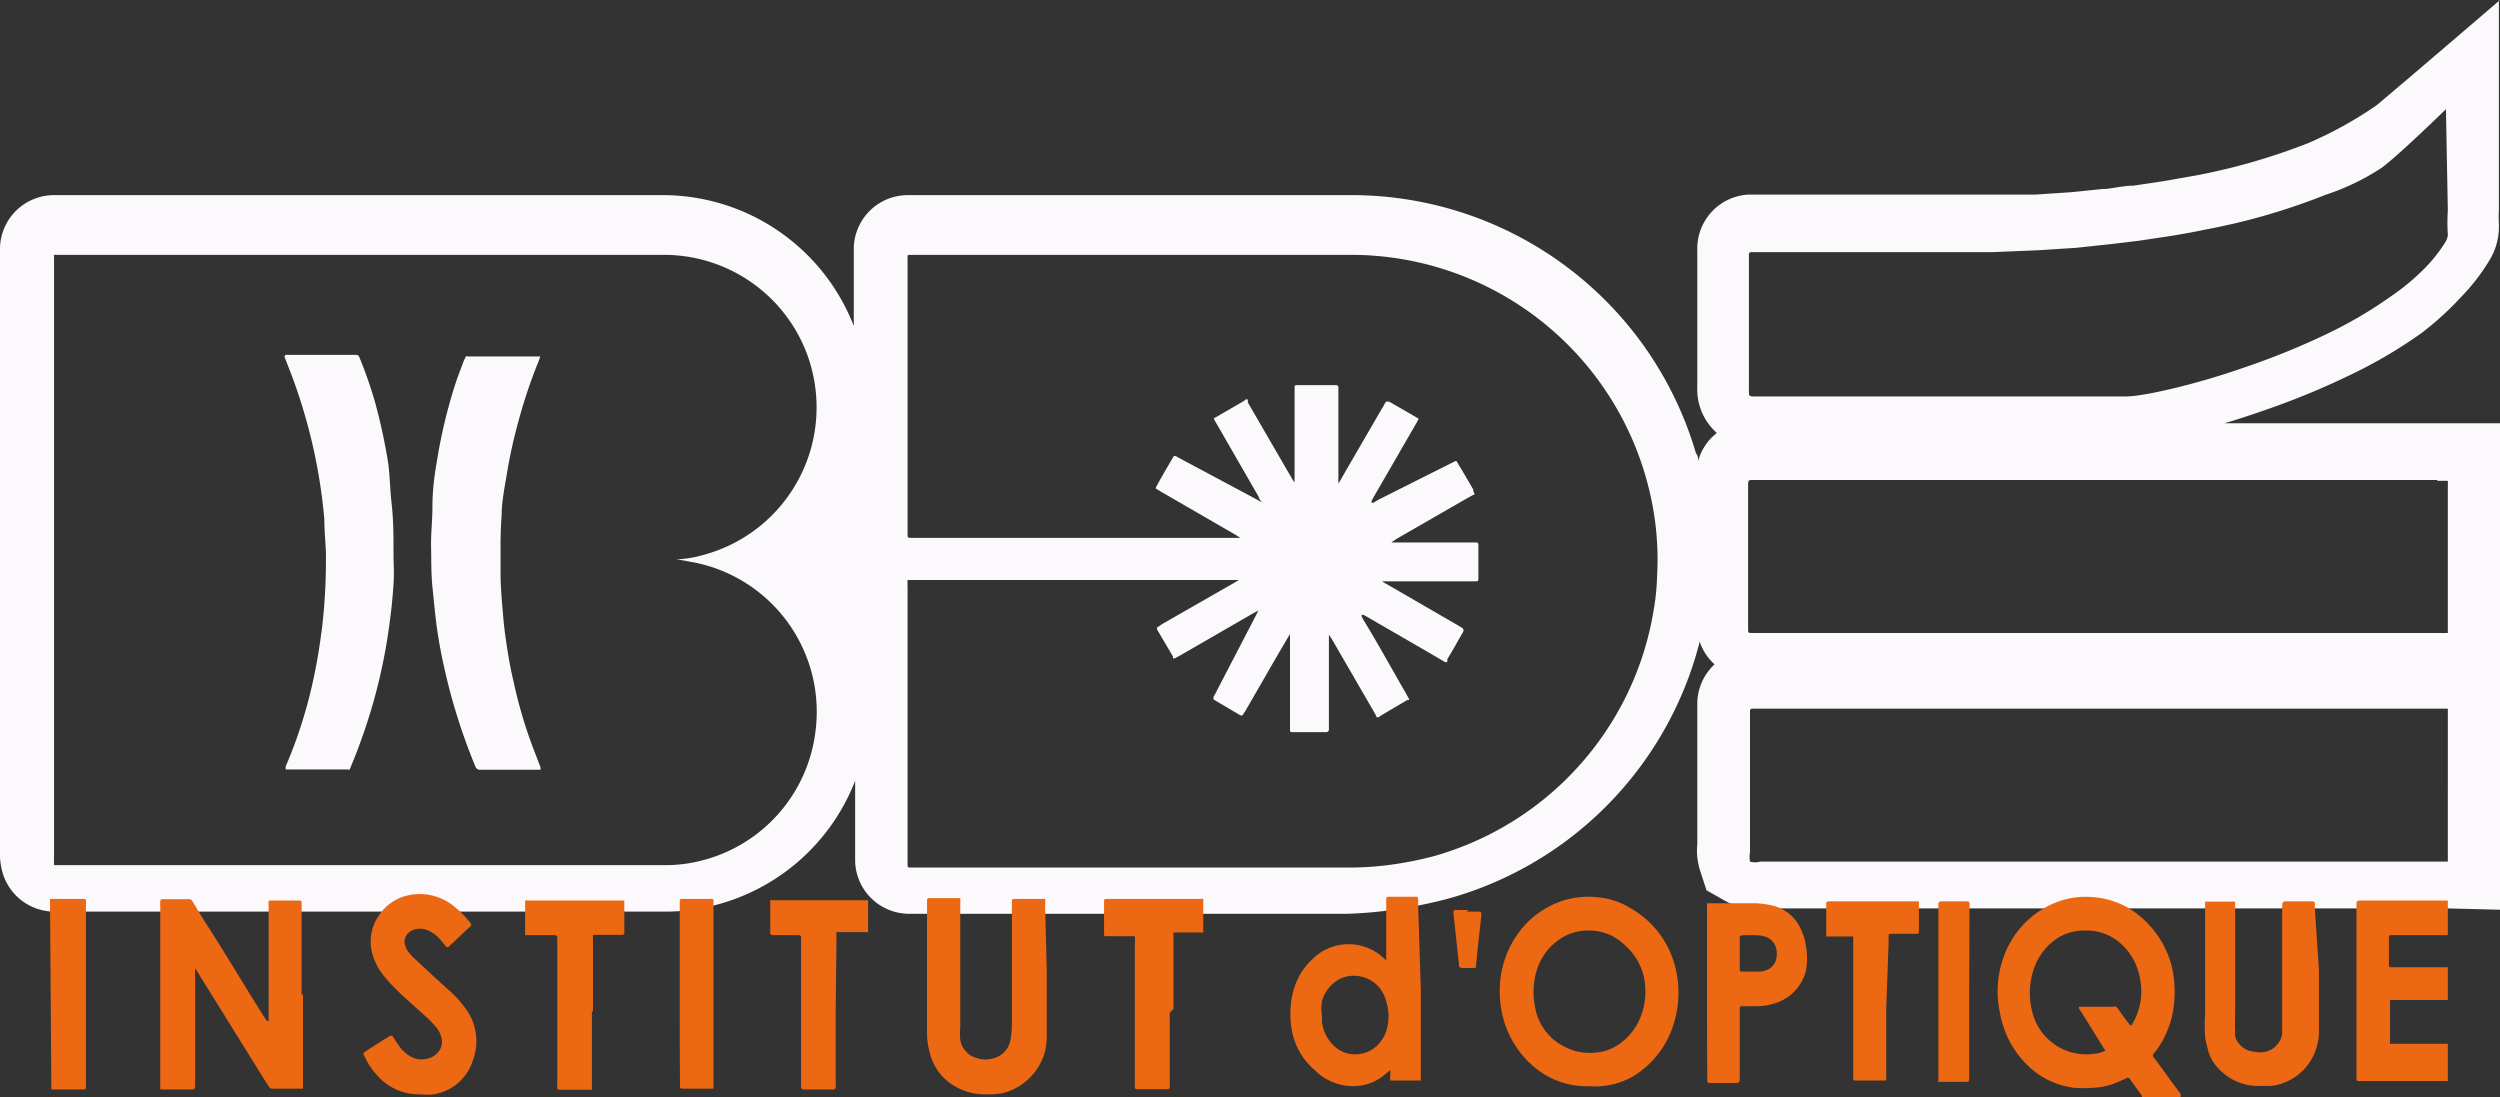 <svg xmlns="http://www.w3.org/2000/svg" viewBox="0 0 92.5 40.59"><rect x="0" y="0" width="92.5" height="40.59" fill="#333333" stroke="none"/><defs><style>.cls-1{fill:#fbf9fc;}.cls-2{fill:#ec6813;}</style></defs><g id="Calque_2" data-name="Calque 2"><g id="VOTRE_VISUEL" data-name="VOTRE VISUEL"><g id="BDE_SupOptique" data-name="BDE SupOptique"><path class="cls-1" d="M92.5,0s-2.92,2.51-4.56,3.89A14.4,14.4,0,0,1,85.39,5.3a23.05,23.05,0,0,1-4.13,1.19l-1.19.21-1.14.17c-.32,0-.66.08-1,.12h-.12l-1.15.12-1.36.09-1.22,0-.45,0h-.93l-1.25,0H64.69A2,2,0,0,0,62.8,9.26v.61c0,1.47,0,2.94,0,4.41v.05a2.14,2.14,0,0,0,.6,1.57l.12.12-.18.16a2,2,0,0,0-.51.88c0-.1,0-.2-.08-.29a13.28,13.28,0,0,0-12.6-9.55H33.59a2,2,0,0,0-2,1.94v2.9a7.59,7.59,0,0,0-7-4.84H2A2,2,0,0,0,0,9.17v0a3.11,3.11,0,0,0,0,.32v22.2a2.39,2.39,0,0,0,.15.76A2,2,0,0,0,2,33.73H17.69l3.44,0h3.5a7.08,7.08,0,0,0,1.71-.21,7.59,7.59,0,0,0,5.3-4.63v2.66c0,.11,0,.22,0,.32a2,2,0,0,0,2,1.94H49.84A15,15,0,0,0,52,33.59c.55-.09,1.1-.21,1.62-.35a13.27,13.27,0,0,0,9-8.58c.1-.3.19-.61.27-.92a1.93,1.93,0,0,0,.55.84A2,2,0,0,0,62.8,26v.91q0,2.16,0,4.32v0a2.45,2.45,0,0,0,.11,1l.23.71.65.37a2.23,2.23,0,0,0,1.14.3l.24,0H90.51l2,.05v-18H82.31c.44-.13.87-.27,1.3-.42a28.6,28.6,0,0,0,3.5-1.44,17.61,17.61,0,0,0,2.49-1.48A11.32,11.32,0,0,0,91.05,11a7.42,7.42,0,0,0,1.06-1.37,2.36,2.36,0,0,0,.35-1.21v-.1a5,5,0,0,1,0-.59V0ZM30.18,27a5.63,5.63,0,0,1-4.3,4.86,5.22,5.22,0,0,1-1.25.15H22.88l-5.2,0-7.13,0-6.2,0H2S2,32,2,32a.17.17,0,0,1,0-.07,2.25,2.25,0,0,1,0-.26q0-11,0-21.91V9.49A.07.07,0,0,1,2,9.43H24.64a5.65,5.65,0,0,1,5.22,3.67,5.73,5.73,0,0,1,.32,1.36,5.65,5.65,0,0,1-4.11,6.06,4.23,4.23,0,0,1-.93.17l-.12,0,.71.13A5.63,5.63,0,0,1,30.18,27Zm31.13-5.62a8.56,8.56,0,0,1-.13,1.23,11.51,11.51,0,0,1-.43,1.73,11.37,11.37,0,0,1-7.67,7.33,12.51,12.51,0,0,1-1.38.29,11.65,11.65,0,0,1-1.86.14H33.65a.07.07,0,0,1-.07-.06v-.26c0-1.46,0-2.93,0-4.39,0-1.89,0-3.78,0-5.68a2.09,2.09,0,0,1,0-.25s0,0,0,0H45.55c.27,0,.3,0,.29,0s0,0,0,0l-.22.13L43,23.09l-.19.13s0,0,0,0l0,.07.59,1,0,.07s.05,0,.06,0l.21-.11,2.7-1.56.19-.1h0v0l-.09.18L45,25.6a1.62,1.62,0,0,1-.1.18s0,.07,0,.1l0,0,1,.59.07,0s0,0,0,0l.1-.15,1.24-2.15.42-.71,0-.06h0s0,0,0,0v.2c0,1,0,2.05,0,3.07V27c0,.06,0,.09.1.09h1.24a.1.1,0,0,0,.1-.09V23.48a0,0,0,0,1,0,0s0,0,0,0l.11.17,1.54,2.66.1.18c0,.07.08.07.15,0h0l1-.59s0,0,.06,0a.11.11,0,0,0,0-.05,1.62,1.62,0,0,1-.1-.18c-.52-.89-1-1.78-1.55-2.68a1.62,1.62,0,0,1-.1-.18s0-.06,0-.06h.07l.11.06,2.23,1.29.65.38a.08.08,0,0,0,.11,0,.41.41,0,0,0,0-.09c.15-.24.29-.49.43-.74l.15-.26c.05-.08,0-.09,0-.14l-.2-.12-2.59-1.5a1.32,1.32,0,0,1-.2-.12s0,0,0,0a0,0,0,0,1,0,0h3.43c.13,0,.13,0,.13-.14,0-.4,0-.81,0-1.21a.08.08,0,0,0-.07-.09H51.48a0,0,0,0,1,0,0s0,0,0,0l.19-.13,2.64-1.52.2-.11c.06,0,.06-.05,0-.13l0-.07c-.18-.31-.36-.62-.55-.93l-.06-.11a.07.07,0,0,0-.07,0l-.14.07L51,18.49l-.18.11h-.07s0,0,0-.07l.11-.2,1.52-2.63a2.12,2.12,0,0,0,.11-.21s0,0,0,0a.08.08,0,0,0,0,0l-1.09-.63c-.05,0-.09,0-.11,0l-.05.06a1.28,1.28,0,0,1-.11.2c-.5.86-1,1.72-1.49,2.57a2.12,2.12,0,0,1-.12.2h0s0,0,0,0V14.55c0-.08,0-.16,0-.23a.08.08,0,0,0-.07-.07H48c-.07,0-.1,0-.1.09v3.3a1.48,1.48,0,0,0,0,.21h0a.6.6,0,0,1-.09-.13l-1.2-2.07-.44-.76,0-.07c0-.06-.07-.07-.12,0l-.36.21-.69.4a.24.24,0,0,0-.09.06.06.06,0,0,0,0,0,1.62,1.62,0,0,0,.1.18l1.56,2.71c0,.06.07.13.11.2v0h0l-.2-.11L43.73,17l-.2-.11a.08.08,0,0,0-.11,0l-.18.31c-.14.24-.28.48-.41.72l-.06.11s0,0,0,.05l.2.12,2.75,1.59.17.11v0s0,0,0,0H33.65s-.07,0-.07-.08v-.16q0-5,0-10.07V9.5c0-.05,0-.07.08-.07H50.12a11.35,11.35,0,0,1,10.76,8.17,11.26,11.26,0,0,1,.35,1.63A11,11,0,0,1,61.31,21.36ZM90.57,31.88H65.13a.7.7,0,0,1-.38,0,1.09,1.09,0,0,1,0-.36V26.3a.08.08,0,0,1,.09-.08H90.26l.31,0Zm-.39-14.09h.39v5.63H64.84c-.16,0-.16,0-.16-.16V18c0-.25,0-.24.23-.24H90.18Zm.39-10a6.78,6.78,0,0,0,0,.9.57.57,0,0,1-.08.25,5.5,5.5,0,0,1-.79,1,8.3,8.3,0,0,1-1.2,1,15.93,15.93,0,0,1-2.21,1.32A27.36,27.36,0,0,1,83,13.61c-.83.29-1.68.54-2.54.75-.43.1-.86.2-1.29.26a3.66,3.66,0,0,1-.57.05l-1.49,0-1.19,0-1.19,0-.93,0-1.11,0-.9,0H65c-.32,0-.29,0-.29-.28v-5a.09.09,0,0,1,.07-.06h6.67l1.8,0,.44,0,1.71-.07,1.41-.09,1.31-.14,1-.12,1.2-.18c.42-.07.83-.14,1.25-.23a23.82,23.82,0,0,0,4.47-1.29,8.77,8.77,0,0,0,2.08-1c.65-.48,2.38-2.17,2.38-2.17Z"/><path class="cls-2" d="M79.25,40.59a.43.43,0,0,0,0-.05l0,0-.47-.65a.08.08,0,0,0-.09,0l-.36.16a2.62,2.62,0,0,1-.92.2,4.66,4.66,0,0,1-.65,0,3,3,0,0,1-1.34-.5A3.52,3.52,0,0,1,74,37.48a3.71,3.71,0,0,1,.15-2.11,3.38,3.38,0,0,1,1.8-1.93,3,3,0,0,1,1.56-.24,3,3,0,0,1,1.68.71,3.55,3.55,0,0,1,1.14,1.75,4.08,4.08,0,0,1,.13.92,4.23,4.23,0,0,1-.09,1,3.62,3.62,0,0,1-.58,1.28l-.07.08c-.09.12-.08.12,0,.22l.67.92.29.39a.31.31,0,0,1,0,.12Zm-2.1-6.16A1.84,1.84,0,0,0,76,34.8a2.2,2.2,0,0,0-.73,1,2.75,2.75,0,0,0-.06,1.7,2.06,2.06,0,0,0,2.35,1.48c.11,0,.23-.07.34-.1l0,0s0,0,0,0l-.08-.13L77,37.43a.83.83,0,0,1-.08-.12,0,0,0,0,1,0-.06h1.29a.1.1,0,0,1,.09,0,.76.76,0,0,1,.11.14c.11.15.22.31.34.46l.06.08s0,0,.06,0a2.38,2.38,0,0,0,.28-1.86,2.17,2.17,0,0,0-.62-1.1A1.88,1.88,0,0,0,77.15,34.43Z"/><path class="cls-2" d="M90.57,40H87.29c-.07,0-.1,0-.1-.09v-6.5s0-.08.1-.09h3.15l.13,0V34.6H88.45s-.06,0-.06.07,0,.34,0,.51,0,.37,0,.55a.06.06,0,0,0,.06.06h2.12V37H88.43l0,0a.43.43,0,0,0,0,0v1.54a.24.24,0,0,0,0,.08,0,0,0,0,0,0,0h2.14Z"/><path class="cls-2" d="M1.85,33.26c.12,0,.24,0,.36,0h.91a.06.06,0,0,1,.06.06.53.53,0,0,1,0,.13v6.77c0,.06,0,.09-.1.09H1.9s0,0,0,0Z"/><path class="cls-2" d="M11.21,36.77v3.28c0,.08,0,.15,0,.23a0,0,0,0,1,0,0H10.08a.14.14,0,0,1-.13-.07,1.63,1.63,0,0,0-.11-.17L7.33,36a1.63,1.63,0,0,0-.11-.17h0s0,0,0,0,0,.15,0,.23v4.15a.09.09,0,0,1-.09.1H5.93l0,0c0-.06,0-.13,0-.2V33.52a1.09,1.09,0,0,1,0-.18A.07.07,0,0,1,6,33.27H7a.13.13,0,0,1,.11.06l.43.71C8.3,35.21,9,36.4,9.75,37.59l.13.19h.06c0-.07,0-.14,0-.21v-4a2.09,2.09,0,0,1,0-.25s0,0,0,0h1.14a.07.07,0,0,1,.08.08v3.43Z"/><path class="cls-2" d="M58.78,40.19a3,3,0,0,1-1.94-.65,3.53,3.53,0,0,1-1.22-1.87,3.89,3.89,0,0,1-.1-1.48,3.6,3.6,0,0,1,.64-1.64,3.29,3.29,0,0,1,1.78-1.26,3.13,3.13,0,0,1,1.18-.09,2.69,2.69,0,0,1,1.17.38A3.48,3.48,0,0,1,62,35.84a3.87,3.87,0,0,1-.06,2,3.44,3.44,0,0,1-1.54,2A2.89,2.89,0,0,1,58.78,40.19Zm0-5.76a1.83,1.83,0,0,0-1.14.37,2.12,2.12,0,0,0-.77,1.07,2.75,2.75,0,0,0-.06,1.45,2,2,0,0,0,1.1,1.42,2,2,0,0,0,1.07.21,1.73,1.73,0,0,0,1-.37,2.15,2.15,0,0,0,.66-.81,2.57,2.57,0,0,0,.18-1.64A2.2,2.2,0,0,0,60.15,35,1.89,1.89,0,0,0,58.74,34.43Z"/><path class="cls-2" d="M38.73,35.93v1.32c0,.39,0,.79,0,1.18a3.4,3.4,0,0,1-.06.46,2.19,2.19,0,0,1-1.3,1.47,1.85,1.85,0,0,1-.66.13h-.31a2.18,2.18,0,0,1-1.45-.58,2,2,0,0,1-.56-1,2.91,2.91,0,0,1-.09-.58c0-.31,0-.62,0-.93,0-1.3,0-2.6,0-3.9v-.2s0-.06.07-.07h1.16s0,0,0,0a2.26,2.26,0,0,1,0,.26V38a2.61,2.61,0,0,0,0,.48.84.84,0,0,0,.62.67,1,1,0,0,0,.63,0,.84.84,0,0,0,.61-.7,3.1,3.1,0,0,0,.05-.54V33.39c0-.11,0-.13.12-.13h1.11a.07.07,0,0,1,0,0,1.93,1.93,0,0,1,0,.24Z"/><path class="cls-2" d="M52.57,36.63v3.12c0,.08,0,.16,0,.23s0,0,0,0H51.44s0,0,0,0a1.09,1.09,0,0,1,0-.18,1.27,1.27,0,0,0,0-.2l0,0-.08.06c-.11.08-.2.17-.31.24a1.81,1.81,0,0,1-1.16.28,2,2,0,0,1-1.25-.59A2.53,2.53,0,0,1,47.78,38a3.3,3.3,0,0,1,.1-1.43,2.47,2.47,0,0,1,.71-1.11,1.89,1.89,0,0,1,1-.5,1.93,1.93,0,0,1,1.47.37l.23.2h0s0,0,0,0V33.3c0-.1,0-.12.12-.12h1s.06,0,.06.07a1.77,1.77,0,0,1,0,.23Zm-3.66.93a1.48,1.48,0,0,1,0,.21,1.46,1.46,0,0,0,.4.88,1.11,1.11,0,0,0,.82.36,1.16,1.16,0,0,0,1-.54,1.07,1.07,0,0,0,.16-.32,1.77,1.77,0,0,0,0-1.09,1.22,1.22,0,0,0-1-.94,1.15,1.15,0,0,0-1,.3,1.37,1.37,0,0,0-.38.63A1.79,1.79,0,0,0,48.91,37.56Z"/><path class="cls-2" d="M85.8,35.87c0,.43,0,.86,0,1.29s0,.72,0,1.08a2.13,2.13,0,0,1-.1.56,2,2,0,0,1-1.3,1.3,1.42,1.42,0,0,1-.45.08h-.44A2,2,0,0,1,82,39.44a1.45,1.45,0,0,1-.31-.62,3.63,3.63,0,0,1-.1-.45,6.4,6.4,0,0,1,0-.88V33.42s0,0,0-.06h1.11a0,0,0,0,1,0,0c0,.09,0,.17,0,.26v3.92a5.68,5.68,0,0,0,0,.59,1.55,1.55,0,0,0,0,.21.79.79,0,0,0,.69.57,1,1,0,0,0,.46,0,.82.82,0,0,0,.59-.65c0-.11,0-.21,0-.31s0-.38,0-.57V33.65c0-.32,0-.3.29-.3h.85a.09.09,0,0,1,.07.06c0,.08,0,.16,0,.23Z"/><path class="cls-2" d="M15.56,40.49a2,2,0,0,1-.67-.09,2.08,2.08,0,0,1-.83-.5,2.78,2.78,0,0,1-.55-.77c-.09-.17-.1-.15.06-.26l.74-.47.14-.08a0,0,0,0,1,.06,0,1.3,1.3,0,0,1,.1.15l.22.32a1.55,1.55,0,0,0,.27.24.83.83,0,0,0,.71.14.7.7,0,0,0,.52-.45.62.62,0,0,0,0-.33.91.91,0,0,0-.2-.39,3,3,0,0,0-.3-.32l-.5-.45c-.26-.23-.52-.47-.77-.72a5.37,5.37,0,0,1-.44-.51,2.18,2.18,0,0,1-.37-.82A1.67,1.67,0,0,1,14,33.9a1.73,1.73,0,0,1,1.09-.77,2,2,0,0,1,1.64.35,3.76,3.76,0,0,1,.69.69.07.07,0,0,1,0,.09s0,0,0,0l-.81.76a.07.07,0,0,1-.11,0l-.08-.1-.15-.18a1.4,1.4,0,0,0-.36-.28.75.75,0,0,0-.53-.08.51.51,0,0,0-.35.24A.42.42,0,0,0,15,35a.56.56,0,0,0,.13.24,1.29,1.29,0,0,0,.19.21l.74.69.65.59a3.53,3.53,0,0,1,.51.58,2,2,0,0,1,.28,1.91,1.82,1.82,0,0,1-1.39,1.26A1.94,1.94,0,0,1,15.56,40.49Z"/><path class="cls-2" d="M63.16,36.68c0-1,0-2,0-3a2.26,2.26,0,0,1,0-.26.05.05,0,0,1,0,0h.07c.58,0,1.16,0,1.73,0a3.4,3.4,0,0,1,.64.09,1.53,1.53,0,0,1,1,.8,2.14,2.14,0,0,1,.22.69,2.58,2.58,0,0,1,0,.92,1.7,1.7,0,0,1-1.17,1.21,2.24,2.24,0,0,1-.63.1H64.6a.33.33,0,0,1-.1,0c-.12,0-.13,0-.13.15v2.45c0,.25,0,.24-.24.24h-.88s-.08,0-.08-.07v-.23C63.16,38.71,63.16,37.69,63.16,36.68Zm1.21-1.42h0v.53c0,.16,0,.16.15.16h.54a.87.87,0,0,0,.28-.05.56.56,0,0,0,.38-.42.81.81,0,0,0,0-.38.58.58,0,0,0-.37-.43,1,1,0,0,0-.25-.06,5,5,0,0,0-.67,0,.07.07,0,0,0-.06.07Z"/><path class="cls-2" d="M21.9,37.45v2.6c0,.07,0,.14,0,.21s0,0,0,.06H20.68a.06.06,0,0,1-.06-.06,1.93,1.93,0,0,1,0-.24V34.66a.09.09,0,0,0-.07-.06H19.48s0,0-.05,0V33.32a.06.06,0,0,1,.06,0h3.56a.06.06,0,0,1,.05,0s0,.06,0,.1v1s0,.06,0,.08a.08.08,0,0,1-.08.09H21.94l0,0a1.09,1.09,0,0,0,0,.18v2.63Z"/><path class="cls-2" d="M43.28,37.47V40a1.69,1.69,0,0,1,0,.23.07.07,0,0,1-.06.07H42.1c-.09,0-.11,0-.11-.11V34.9a2.26,2.26,0,0,0,0-.26l0,0-.13,0h-.9c-.1,0-.11,0-.11-.11V33.35c0-.06,0-.08.08-.09h3.53a.08.08,0,0,1,.06,0,.22.22,0,0,1,0,.08v1.06a.34.34,0,0,1,0,.1,0,0,0,0,1,0,0h-1.1s0,0,0,0a.17.17,0,0,0,0,.07v2.76Z"/><path class="cls-2" d="M30.92,37.46V40a1.93,1.93,0,0,1,0,.24.08.08,0,0,1-.08.07H29.72a.09.09,0,0,1-.08-.08c0-.09,0-.17,0-.26V34.66a.09.09,0,0,0-.07-.06h-1a.08.08,0,0,1-.07-.07s0-.05,0-.07V33.39a.22.22,0,0,1,0-.08.07.07,0,0,1,.06,0h3.56s0,0,0,0a0,0,0,0,1,0,0v1.13a.07.07,0,0,1,0,.05s0,0,0,0H31a.06.06,0,0,0-.05,0,1.69,1.69,0,0,0,0,.23Z"/><path class="cls-2" d="M69.79,37.33v2.45a1.41,1.41,0,0,1,0,.2s0,0,0,0H68.64a.07.07,0,0,1-.07-.06V34.9c0-.08,0-.17,0-.25s0,0,0,0h-1s0,0,0-.05a.09.09,0,0,1,0,0V33.44c0-.06,0-.08.1-.09h3.33s0,0,0,0a.07.07,0,0,1,0,.05v1.08a.07.07,0,0,1-.06.07h-1a.06.06,0,0,0-.06.06,1.85,1.85,0,0,0,0,.23Z"/><path class="cls-2" d="M25.15,36.77v-3.2c0-.07,0-.15,0-.23a.07.07,0,0,1,.08-.08h1.08c.06,0,.09,0,.09.08V40.1c0,.06,0,.12,0,.18l0,0H25.23s-.07,0-.07-.06V40C25.15,38.94,25.15,37.86,25.15,36.77Z"/><path class="cls-2" d="M72.86,36.7v3.19c0,.12,0,.14-.14.14h-1a.15.15,0,0,1,0-.06V33.44a.09.09,0,0,1,.08-.09h1a.07.07,0,0,1,.07.06,2.17,2.17,0,0,1,0,.26Z"/><path class="cls-2" d="M54.25,33.73h.49a.07.07,0,0,1,.07.06s0,.05,0,.08c-.07.63-.14,1.26-.2,1.89,0,0,0,0,0,.05l0,0h-.05a4,4,0,0,1-.49,0,.1.1,0,0,1-.09-.07s0,0,0-.08c-.07-.61-.13-1.23-.2-1.84v-.1a.06.06,0,0,1,.05-.05h.51Z"/><path class="cls-1" d="M18.56,19.08c0-.48.1-1,.18-1.46a18.47,18.47,0,0,1,.45-2.06,19,19,0,0,1,.74-2.2l.06-.17s0,0,0,0H17.32a.08.08,0,0,0-.08,0,2,2,0,0,0-.1.21c-.1.28-.21.55-.3.83a19.21,19.21,0,0,0-.69,2.93Q16,18,16,18.75c0,.5-.06,1-.05,1.49s0,1,.05,1.47.1,1.08.18,1.62.17,1,.29,1.52a21.84,21.84,0,0,0,1.07,3.39,1.42,1.42,0,0,0,.08.18s0,0,.08.06H20a.08.08,0,0,0,0,0,.36.36,0,0,0,0-.09l-.27-.7A17.18,17.18,0,0,1,19,25.21c-.11-.46-.19-.92-.26-1.39s-.1-.74-.13-1.1-.09-1-.09-1.5c0-.35,0-.7,0-1S18.53,19.44,18.56,19.08Z"/><path class="cls-1" d="M14.35,17.05a21.61,21.61,0,0,0-.46-2.12,15.67,15.67,0,0,0-.56-1.63c-.07-.18-.07-.17-.24-.17H10.58a.07.07,0,0,0-.05.08l.08.21A20.21,20.21,0,0,1,12,19.2c0,.53.07,1.06.06,1.51a21.54,21.54,0,0,1-.14,2.48c-.07.55-.15,1.09-.26,1.63a17.47,17.47,0,0,1-1.09,3.54s0,0,0,.05,0,.06,0,.06h2.29a.08.08,0,0,0,.08,0l.06-.15c.18-.43.34-.86.49-1.3a20.4,20.4,0,0,0,.94-4.09c.06-.43.1-.87.13-1.31s0-.75,0-1.13c0-.62,0-1.24-.07-1.86S14.43,17.56,14.35,17.05Z"/></g></g></g></svg>